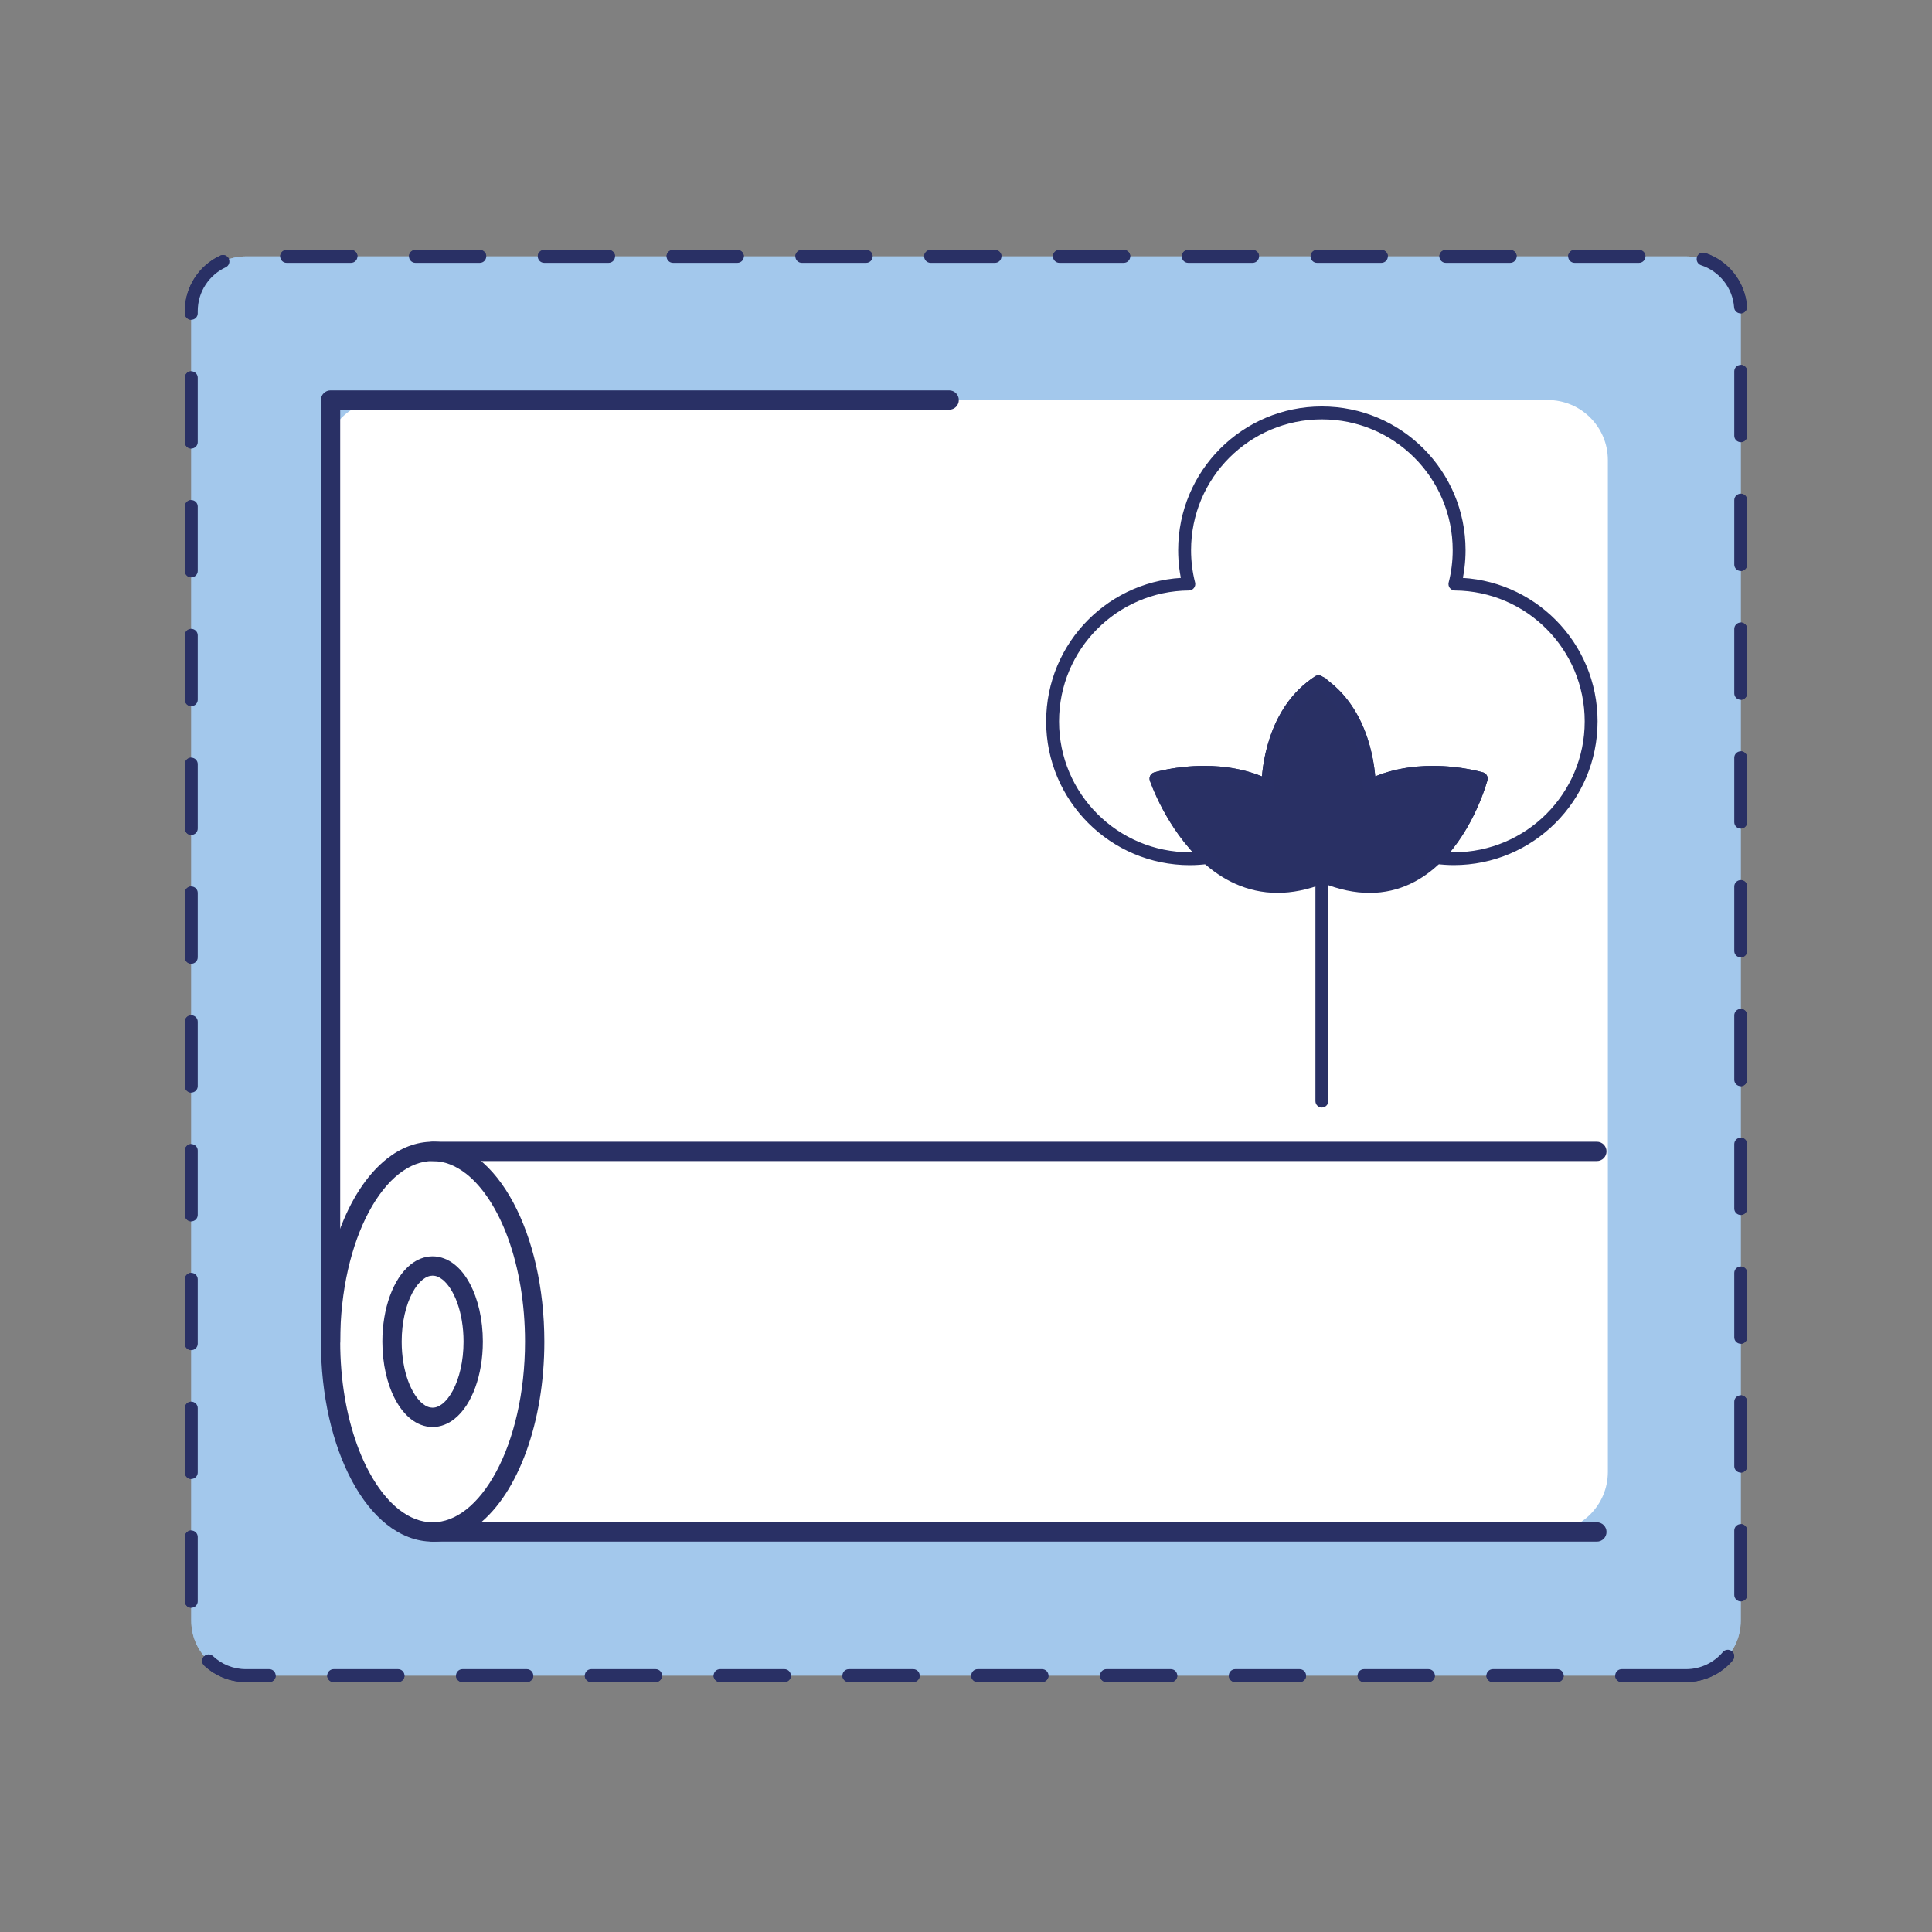 <?xml version="1.0" encoding="UTF-8"?>
<svg xmlns="http://www.w3.org/2000/svg" xmlns:xlink="http://www.w3.org/1999/xlink" version="1.1" id="Trousse_double_compartiments" x="0px" y="0px" width="150px" height="150px" viewBox="0 0 150 150" xml:space="preserve">
<rect x="0" y="0" width="150" height="150" fill="#808080" stroke="none"/>
<path fill="#A3C8EC" d="M130.904,130.093H19.096c-2.344,0-4.244-1.9-4.244-4.244V24.152c0-2.344,1.9-4.244,4.244-4.244h111.808  c2.344,0,4.244,1.9,4.244,4.244v101.697C135.148,128.192,133.248,130.093,130.904,130.093z"></path>
<path fill="#293065" d="M133.762,128.267c-0.688,0.812-1.711,1.325-2.858,1.326h-5c-0.276,0-0.5,0.224-0.5,0.5s0.224,0.5,0.5,0.5h5  c1.45,0,2.753-0.653,3.621-1.679c0.178-0.211,0.152-0.526-0.058-0.705C134.256,128.03,133.941,128.056,133.762,128.267  L133.762,128.267z M134.648,118.831v5c0,0.276,0.224,0.5,0.5,0.5s0.5-0.224,0.5-0.5v-5c0-0.276-0.224-0.5-0.5-0.5  S134.648,118.554,134.648,118.831z M134.648,108.831v5c0,0.276,0.224,0.5,0.5,0.5s0.5-0.224,0.5-0.5v-5c0-0.276-0.224-0.5-0.5-0.5  S134.648,108.554,134.648,108.831z M134.648,98.831v5c0,0.276,0.224,0.5,0.5,0.5s0.5-0.224,0.5-0.5v-5c0-0.276-0.224-0.5-0.5-0.5  S134.648,98.554,134.648,98.831z M134.648,88.831v5c0,0.276,0.224,0.5,0.5,0.5s0.5-0.224,0.5-0.5v-5c0-0.276-0.224-0.5-0.5-0.5  S134.648,88.554,134.648,88.831z M134.648,78.831v5c0,0.276,0.224,0.5,0.5,0.5s0.5-0.224,0.5-0.5v-5c0-0.276-0.224-0.5-0.5-0.5  S134.648,78.554,134.648,78.831z M134.648,68.831v5c0,0.276,0.224,0.5,0.5,0.5s0.5-0.224,0.5-0.5v-5c0-0.276-0.224-0.5-0.5-0.5  S134.648,68.554,134.648,68.831z M134.648,58.831v5c0,0.276,0.224,0.5,0.5,0.5s0.5-0.224,0.5-0.5v-5c0-0.276-0.224-0.5-0.5-0.5  S134.648,58.554,134.648,58.831z M134.648,48.831v5c0,0.276,0.224,0.5,0.5,0.5s0.5-0.224,0.5-0.5v-5c0-0.276-0.224-0.5-0.5-0.5  S134.648,48.554,134.648,48.831z M134.648,38.831v5c0,0.276,0.224,0.5,0.5,0.5s0.5-0.224,0.5-0.5v-5c0-0.276-0.224-0.5-0.5-0.5  S134.648,38.554,134.648,38.831z M134.648,28.831v5c0,0.276,0.224,0.5,0.5,0.5s0.5-0.224,0.5-0.5v-5c0-0.276-0.224-0.5-0.5-0.5  S134.648,28.554,134.648,28.831z M132.073,20.593c1.408,0.462,2.451,1.741,2.564,3.275c0.021,0.275,0.26,0.482,0.536,0.461  c0.275-0.021,0.482-0.26,0.461-0.536c-0.146-1.947-1.462-3.563-3.249-4.15c-0.262-0.086-0.545,0.057-0.631,0.319  C131.668,20.225,131.811,20.507,132.073,20.593L132.073,20.593z M122.252,20.407h5c0.276,0,0.5-0.224,0.5-0.5s-0.224-0.5-0.5-0.5h-5  c-0.276,0-0.5,0.224-0.5,0.5S121.976,20.407,122.252,20.407z M112.252,20.407h5c0.276,0,0.5-0.224,0.5-0.5s-0.224-0.5-0.5-0.5h-5  c-0.276,0-0.5,0.224-0.5,0.5S111.976,20.407,112.252,20.407z M102.252,20.407h5c0.276,0,0.5-0.224,0.5-0.5s-0.224-0.5-0.5-0.5h-5  c-0.276,0-0.5,0.224-0.5,0.5S101.976,20.407,102.252,20.407z M92.252,20.407h5c0.276,0,0.5-0.224,0.5-0.5s-0.224-0.5-0.5-0.5h-5  c-0.276,0-0.5,0.224-0.5,0.5S91.976,20.407,92.252,20.407z M82.252,20.407h5c0.276,0,0.5-0.224,0.5-0.5s-0.224-0.5-0.5-0.5h-5  c-0.276,0-0.5,0.224-0.5,0.5S81.976,20.407,82.252,20.407z M72.252,20.407h5c0.276,0,0.5-0.224,0.5-0.5s-0.224-0.5-0.5-0.5h-5  c-0.276,0-0.5,0.224-0.5,0.5S71.976,20.407,72.252,20.407z M62.252,20.407h5c0.276,0,0.5-0.224,0.5-0.5s-0.224-0.5-0.5-0.5h-5  c-0.276,0-0.5,0.224-0.5,0.5S61.976,20.407,62.252,20.407z M52.252,20.407h5c0.276,0,0.5-0.224,0.5-0.5s-0.224-0.5-0.5-0.5h-5  c-0.276,0-0.5,0.224-0.5,0.5S51.976,20.407,52.252,20.407z M42.252,20.407h5c0.276,0,0.5-0.224,0.5-0.5s-0.224-0.5-0.5-0.5h-5  c-0.276,0-0.5,0.224-0.5,0.5S41.976,20.407,42.252,20.407z M32.252,20.407h5c0.276,0,0.5-0.224,0.5-0.5s-0.224-0.5-0.5-0.5h-5  c-0.276,0-0.5,0.224-0.5,0.5S31.976,20.407,32.252,20.407z M22.252,20.407h5c0.276,0,0.5-0.224,0.5-0.5s-0.224-0.5-0.5-0.5h-5  c-0.276,0-0.5,0.224-0.5,0.5S21.976,20.407,22.252,20.407z M15.352,24.326v-0.174c0-1.505,0.888-2.802,2.169-3.398  c0.25-0.116,0.359-0.414,0.243-0.664c-0.116-0.25-0.414-0.359-0.664-0.243c-1.622,0.753-2.747,2.398-2.747,4.305v0.174  c0,0.276,0.224,0.5,0.5,0.5S15.352,24.602,15.352,24.326L15.352,24.326z M15.352,34.326v-5c0-0.276-0.224-0.5-0.5-0.5  s-0.5,0.224-0.5,0.5v5c0,0.276,0.224,0.5,0.5,0.5S15.352,34.602,15.352,34.326z M15.352,44.326v-5c0-0.276-0.224-0.5-0.5-0.5  s-0.5,0.224-0.5,0.5v5c0,0.276,0.224,0.5,0.5,0.5S15.352,44.602,15.352,44.326z M15.352,54.326v-5c0-0.276-0.224-0.5-0.5-0.5  s-0.5,0.224-0.5,0.5v5c0,0.276,0.224,0.5,0.5,0.5S15.352,54.602,15.352,54.326z M15.352,64.326v-5c0-0.276-0.224-0.5-0.5-0.5  s-0.5,0.224-0.5,0.5v5c0,0.276,0.224,0.5,0.5,0.5S15.352,64.602,15.352,64.326z M15.352,74.326v-5c0-0.276-0.224-0.5-0.5-0.5  s-0.5,0.224-0.5,0.5v5c0,0.276,0.224,0.5,0.5,0.5S15.352,74.602,15.352,74.326z M15.352,84.326v-5c0-0.276-0.224-0.5-0.5-0.5  s-0.5,0.224-0.5,0.5v5c0,0.276,0.224,0.5,0.5,0.5S15.352,84.602,15.352,84.326z M15.352,94.326v-5c0-0.276-0.224-0.5-0.5-0.5  s-0.5,0.224-0.5,0.5v5c0,0.276,0.224,0.5,0.5,0.5S15.352,94.602,15.352,94.326z M15.352,104.326v-5c0-0.276-0.224-0.5-0.5-0.5  s-0.5,0.224-0.5,0.5v5c0,0.276,0.224,0.5,0.5,0.5S15.352,104.602,15.352,104.326z M15.352,114.326v-5c0-0.276-0.224-0.5-0.5-0.5  s-0.5,0.224-0.5,0.5v5c0,0.276,0.224,0.5,0.5,0.5S15.352,114.602,15.352,114.326z M15.352,124.326v-5c0-0.276-0.224-0.5-0.5-0.5  s-0.5,0.224-0.5,0.5v5c0,0.276,0.224,0.5,0.5,0.5S15.352,124.602,15.352,124.326z M20.904,129.593h-1.808  c-0.99,0-1.886-0.382-2.557-1.009c-0.202-0.189-0.518-0.178-0.707,0.024c-0.189,0.202-0.178,0.518,0.024,0.707  c0.846,0.792,1.989,1.279,3.24,1.279h1.808c0.276,0,0.5-0.224,0.5-0.5S21.18,129.593,20.904,129.593z M30.904,129.593h-5  c-0.276,0-0.5,0.224-0.5,0.5s0.224,0.5,0.5,0.5h5c0.276,0,0.5-0.224,0.5-0.5S31.18,129.593,30.904,129.593z M40.904,129.593h-5  c-0.276,0-0.5,0.224-0.5,0.5s0.224,0.5,0.5,0.5h5c0.276,0,0.5-0.224,0.5-0.5S41.18,129.593,40.904,129.593z M50.904,129.593h-5  c-0.276,0-0.5,0.224-0.5,0.5s0.224,0.5,0.5,0.5h5c0.276,0,0.5-0.224,0.5-0.5S51.18,129.593,50.904,129.593z M60.904,129.593h-5  c-0.276,0-0.5,0.224-0.5,0.5s0.224,0.5,0.5,0.5h5c0.276,0,0.5-0.224,0.5-0.5S61.18,129.593,60.904,129.593z M70.904,129.593h-5  c-0.276,0-0.5,0.224-0.5,0.5s0.224,0.5,0.5,0.5h5c0.276,0,0.5-0.224,0.5-0.5S71.18,129.593,70.904,129.593z M80.904,129.593h-5  c-0.276,0-0.5,0.224-0.5,0.5s0.224,0.5,0.5,0.5h5c0.276,0,0.5-0.224,0.5-0.5S81.18,129.593,80.904,129.593z M90.904,129.593h-5  c-0.276,0-0.5,0.224-0.5,0.5s0.224,0.5,0.5,0.5h5c0.276,0,0.5-0.224,0.5-0.5S91.18,129.593,90.904,129.593z M100.904,129.593h-5  c-0.276,0-0.5,0.224-0.5,0.5s0.224,0.5,0.5,0.5h5c0.276,0,0.5-0.224,0.5-0.5S101.18,129.593,100.904,129.593z M110.904,129.593h-5  c-0.276,0-0.5,0.224-0.5,0.5s0.224,0.5,0.5,0.5h5c0.276,0,0.5-0.224,0.5-0.5S111.18,129.593,110.904,129.593z M120.904,129.593h-5  c-0.276,0-0.5,0.224-0.5,0.5s0.224,0.5,0.5,0.5h5c0.276,0,0.5-0.224,0.5-0.5S121.18,129.593,120.904,129.593z"></path>
<path fill="#FFFFFF" d="M124.835,118.94H37.803c-6.98,0-12.638-5.658-12.638-12.639V31.06h99.67V118.94z"></path>
<path fill="#A3C8EC" d="M130.904,130.093H19.096c-2.344,0-4.244-1.9-4.244-4.244V24.152c0-2.344,1.9-4.244,4.244-4.244h111.808  c2.344,0,4.244,1.9,4.244,4.244v101.697C135.148,128.192,133.248,130.093,130.904,130.093z"></path>
<path fill="#293065" d="M133.762,128.267c-0.688,0.812-1.711,1.325-2.858,1.326h-5c-0.276,0-0.5,0.224-0.5,0.5s0.224,0.5,0.5,0.5h5  c1.45,0,2.753-0.653,3.621-1.679c0.178-0.211,0.152-0.526-0.058-0.705C134.256,128.03,133.941,128.056,133.762,128.267  L133.762,128.267z M134.648,118.831v5c0,0.276,0.224,0.5,0.5,0.5s0.5-0.224,0.5-0.5v-5c0-0.276-0.224-0.5-0.5-0.5  S134.648,118.554,134.648,118.831z M134.648,108.831v5c0,0.276,0.224,0.5,0.5,0.5s0.5-0.224,0.5-0.5v-5c0-0.276-0.224-0.5-0.5-0.5  S134.648,108.554,134.648,108.831z M134.648,98.831v5c0,0.276,0.224,0.5,0.5,0.5s0.5-0.224,0.5-0.5v-5c0-0.276-0.224-0.5-0.5-0.5  S134.648,98.554,134.648,98.831z M134.648,88.831v5c0,0.276,0.224,0.5,0.5,0.5s0.5-0.224,0.5-0.5v-5c0-0.276-0.224-0.5-0.5-0.5  S134.648,88.554,134.648,88.831z M134.648,78.831v5c0,0.276,0.224,0.5,0.5,0.5s0.5-0.224,0.5-0.5v-5c0-0.276-0.224-0.5-0.5-0.5  S134.648,78.554,134.648,78.831z M134.648,68.831v5c0,0.276,0.224,0.5,0.5,0.5s0.5-0.224,0.5-0.5v-5c0-0.276-0.224-0.5-0.5-0.5  S134.648,68.554,134.648,68.831z M134.648,58.831v5c0,0.276,0.224,0.5,0.5,0.5s0.5-0.224,0.5-0.5v-5c0-0.276-0.224-0.5-0.5-0.5  S134.648,58.554,134.648,58.831z M134.648,48.831v5c0,0.276,0.224,0.5,0.5,0.5s0.5-0.224,0.5-0.5v-5c0-0.276-0.224-0.5-0.5-0.5  S134.648,48.554,134.648,48.831z M134.648,38.831v5c0,0.276,0.224,0.5,0.5,0.5s0.5-0.224,0.5-0.5v-5c0-0.276-0.224-0.5-0.5-0.5  S134.648,38.554,134.648,38.831z M134.648,28.831v5c0,0.276,0.224,0.5,0.5,0.5s0.5-0.224,0.5-0.5v-5c0-0.276-0.224-0.5-0.5-0.5  S134.648,28.554,134.648,28.831z M132.073,20.593c1.408,0.462,2.451,1.741,2.564,3.275c0.021,0.275,0.26,0.482,0.536,0.461  c0.275-0.021,0.482-0.26,0.461-0.536c-0.146-1.947-1.462-3.563-3.249-4.15c-0.262-0.086-0.545,0.057-0.631,0.319  C131.668,20.225,131.811,20.507,132.073,20.593L132.073,20.593z M122.252,20.407h5c0.276,0,0.5-0.224,0.5-0.5s-0.224-0.5-0.5-0.5h-5  c-0.276,0-0.5,0.224-0.5,0.5S121.976,20.407,122.252,20.407z M112.252,20.407h5c0.276,0,0.5-0.224,0.5-0.5s-0.224-0.5-0.5-0.5h-5  c-0.276,0-0.5,0.224-0.5,0.5S111.976,20.407,112.252,20.407z M102.252,20.407h5c0.276,0,0.5-0.224,0.5-0.5s-0.224-0.5-0.5-0.5h-5  c-0.276,0-0.5,0.224-0.5,0.5S101.976,20.407,102.252,20.407z M92.252,20.407h5c0.276,0,0.5-0.224,0.5-0.5s-0.224-0.5-0.5-0.5h-5  c-0.276,0-0.5,0.224-0.5,0.5S91.976,20.407,92.252,20.407z M82.252,20.407h5c0.276,0,0.5-0.224,0.5-0.5s-0.224-0.5-0.5-0.5h-5  c-0.276,0-0.5,0.224-0.5,0.5S81.976,20.407,82.252,20.407z M72.252,20.407h5c0.276,0,0.5-0.224,0.5-0.5s-0.224-0.5-0.5-0.5h-5  c-0.276,0-0.5,0.224-0.5,0.5S71.976,20.407,72.252,20.407z M62.252,20.407h5c0.276,0,0.5-0.224,0.5-0.5s-0.224-0.5-0.5-0.5h-5  c-0.276,0-0.5,0.224-0.5,0.5S61.976,20.407,62.252,20.407z M52.252,20.407h5c0.276,0,0.5-0.224,0.5-0.5s-0.224-0.5-0.5-0.5h-5  c-0.276,0-0.5,0.224-0.5,0.5S51.976,20.407,52.252,20.407z M42.252,20.407h5c0.276,0,0.5-0.224,0.5-0.5s-0.224-0.5-0.5-0.5h-5  c-0.276,0-0.5,0.224-0.5,0.5S41.976,20.407,42.252,20.407z M32.252,20.407h5c0.276,0,0.5-0.224,0.5-0.5s-0.224-0.5-0.5-0.5h-5  c-0.276,0-0.5,0.224-0.5,0.5S31.976,20.407,32.252,20.407z M22.252,20.407h5c0.276,0,0.5-0.224,0.5-0.5s-0.224-0.5-0.5-0.5h-5  c-0.276,0-0.5,0.224-0.5,0.5S21.976,20.407,22.252,20.407z M15.352,24.326v-0.174c0-1.505,0.888-2.802,2.169-3.398  c0.25-0.116,0.359-0.414,0.243-0.664c-0.116-0.25-0.414-0.359-0.664-0.243c-1.622,0.753-2.747,2.398-2.747,4.305v0.174  c0,0.276,0.224,0.5,0.5,0.5S15.352,24.602,15.352,24.326L15.352,24.326z M15.352,34.326v-5c0-0.276-0.224-0.5-0.5-0.5  s-0.5,0.224-0.5,0.5v5c0,0.276,0.224,0.5,0.5,0.5S15.352,34.602,15.352,34.326z M15.352,44.326v-5c0-0.276-0.224-0.5-0.5-0.5  s-0.5,0.224-0.5,0.5v5c0,0.276,0.224,0.5,0.5,0.5S15.352,44.602,15.352,44.326z M15.352,54.326v-5c0-0.276-0.224-0.5-0.5-0.5  s-0.5,0.224-0.5,0.5v5c0,0.276,0.224,0.5,0.5,0.5S15.352,54.602,15.352,54.326z M15.352,64.326v-5c0-0.276-0.224-0.5-0.5-0.5  s-0.5,0.224-0.5,0.5v5c0,0.276,0.224,0.5,0.5,0.5S15.352,64.602,15.352,64.326z M15.352,74.326v-5c0-0.276-0.224-0.5-0.5-0.5  s-0.5,0.224-0.5,0.5v5c0,0.276,0.224,0.5,0.5,0.5S15.352,74.602,15.352,74.326z M15.352,84.326v-5c0-0.276-0.224-0.5-0.5-0.5  s-0.5,0.224-0.5,0.5v5c0,0.276,0.224,0.5,0.5,0.5S15.352,84.602,15.352,84.326z M15.352,94.326v-5c0-0.276-0.224-0.5-0.5-0.5  s-0.5,0.224-0.5,0.5v5c0,0.276,0.224,0.5,0.5,0.5S15.352,94.602,15.352,94.326z M15.352,104.326v-5c0-0.276-0.224-0.5-0.5-0.5  s-0.5,0.224-0.5,0.5v5c0,0.276,0.224,0.5,0.5,0.5S15.352,104.602,15.352,104.326z M15.352,114.326v-5c0-0.276-0.224-0.5-0.5-0.5  s-0.5,0.224-0.5,0.5v5c0,0.276,0.224,0.5,0.5,0.5S15.352,114.602,15.352,114.326z M15.352,124.326v-5c0-0.276-0.224-0.5-0.5-0.5  s-0.5,0.224-0.5,0.5v5c0,0.276,0.224,0.5,0.5,0.5S15.352,124.602,15.352,124.326z M20.904,129.593h-1.808  c-0.99,0-1.886-0.382-2.557-1.009c-0.202-0.189-0.518-0.178-0.707,0.024c-0.189,0.202-0.178,0.518,0.024,0.707  c0.846,0.792,1.989,1.279,3.24,1.279h1.808c0.276,0,0.5-0.224,0.5-0.5S21.18,129.593,20.904,129.593z M30.904,129.593h-5  c-0.276,0-0.5,0.224-0.5,0.5s0.224,0.5,0.5,0.5h5c0.276,0,0.5-0.224,0.5-0.5S31.18,129.593,30.904,129.593z M40.904,129.593h-5  c-0.276,0-0.5,0.224-0.5,0.5s0.224,0.5,0.5,0.5h5c0.276,0,0.5-0.224,0.5-0.5S41.18,129.593,40.904,129.593z M50.904,129.593h-5  c-0.276,0-0.5,0.224-0.5,0.5s0.224,0.5,0.5,0.5h5c0.276,0,0.5-0.224,0.5-0.5S51.18,129.593,50.904,129.593z M60.904,129.593h-5  c-0.276,0-0.5,0.224-0.5,0.5s0.224,0.5,0.5,0.5h5c0.276,0,0.5-0.224,0.5-0.5S61.18,129.593,60.904,129.593z M70.904,129.593h-5  c-0.276,0-0.5,0.224-0.5,0.5s0.224,0.5,0.5,0.5h5c0.276,0,0.5-0.224,0.5-0.5S71.18,129.593,70.904,129.593z M80.904,129.593h-5  c-0.276,0-0.5,0.224-0.5,0.5s0.224,0.5,0.5,0.5h5c0.276,0,0.5-0.224,0.5-0.5S81.18,129.593,80.904,129.593z M90.904,129.593h-5  c-0.276,0-0.5,0.224-0.5,0.5s0.224,0.5,0.5,0.5h5c0.276,0,0.5-0.224,0.5-0.5S91.18,129.593,90.904,129.593z M100.904,129.593h-5  c-0.276,0-0.5,0.224-0.5,0.5s0.224,0.5,0.5,0.5h5c0.276,0,0.5-0.224,0.5-0.5S101.18,129.593,100.904,129.593z M110.904,129.593h-5  c-0.276,0-0.5,0.224-0.5,0.5s0.224,0.5,0.5,0.5h5c0.276,0,0.5-0.224,0.5-0.5S111.18,129.593,110.904,129.593z M120.904,129.593h-5  c-0.276,0-0.5,0.224-0.5,0.5s0.224,0.5,0.5,0.5h5c0.276,0,0.5-0.224,0.5-0.5S121.18,129.593,120.904,129.593z"></path>
<path fill="#FFFFFF" d="M120.17,118.94H42.469c-9.557,0-17.304-7.747-17.304-17.304V35.725c0-2.577,2.089-4.665,4.665-4.665h90.339  c2.577,0,4.665,2.089,4.665,4.665v78.549C124.835,116.851,122.746,118.94,120.17,118.94z"></path>
<path fill="#FFFFFF" d="M41.512,104.167c0,8.159-3.548,14.773-7.924,14.773c-4.377,0-7.924-6.614-7.924-14.773  s3.548-14.773,7.924-14.773C37.964,89.394,41.512,96.008,41.512,104.167z"></path>
<path fill="#293065" d="M41.512,104.167h-0.75c0.002,3.97-0.87,7.558-2.232,10.091c-0.679,1.267-1.478,2.267-2.322,2.932  c-0.847,0.666-1.719,0.999-2.62,1c-0.901-0.001-1.773-0.334-2.62-1c-1.268-0.994-2.427-2.753-3.246-5.019  c-0.821-2.264-1.309-5.026-1.308-8.004c-0.002-3.97,0.87-7.558,2.232-10.091c0.679-1.267,1.478-2.267,2.322-2.932  c0.848-0.666,1.719-0.999,2.62-1c0.901,0.001,1.773,0.334,2.62,1c1.268,0.994,2.427,2.753,3.246,5.019  c0.821,2.264,1.309,5.026,1.308,8.004H41.512h0.75c-0.002-4.189-0.904-7.987-2.41-10.801c-0.755-1.406-1.663-2.57-2.715-3.4  c-1.049-0.83-2.262-1.323-3.549-1.322c-1.287-0.001-2.5,0.492-3.549,1.322c-1.577,1.248-2.837,3.236-3.727,5.686  c-0.888,2.451-1.398,5.374-1.398,8.515c0.002,4.189,0.904,7.987,2.41,10.801c0.755,1.406,1.663,2.57,2.715,3.4  c1.049,0.83,2.262,1.323,3.549,1.322c1.287,0.001,2.5-0.492,3.549-1.322c1.577-1.248,2.837-3.236,3.727-5.686  c0.888-2.451,1.398-5.374,1.398-8.515H41.512z"></path>
<path fill="#FFFFFF" d="M36.739,104.167c0,3.245-1.411,5.876-3.152,5.876c-1.741,0-3.152-2.631-3.152-5.876  c0-3.245,1.411-5.876,3.152-5.876C35.328,98.292,36.739,100.922,36.739,104.167z"></path>
<path fill="#293065" d="M36.739,104.167h-0.75c0.002,1.513-0.336,2.877-0.834,3.8c-0.247,0.462-0.532,0.811-0.805,1.025  c-0.276,0.215-0.52,0.299-0.762,0.301c-0.242-0.001-0.486-0.085-0.762-0.301c-0.411-0.319-0.842-0.949-1.146-1.795  c-0.307-0.844-0.494-1.894-0.493-3.03c-0.002-1.513,0.336-2.877,0.834-3.8c0.247-0.462,0.532-0.811,0.805-1.025  c0.276-0.215,0.52-0.299,0.762-0.301c0.242,0.001,0.486,0.085,0.762,0.301c0.411,0.319,0.842,0.949,1.146,1.795  c0.307,0.844,0.494,1.894,0.493,3.03H36.739h0.75c-0.002-1.732-0.37-3.306-1.012-4.509c-0.323-0.601-0.717-1.113-1.198-1.494  c-0.478-0.379-1.063-0.624-1.691-0.623c-0.628-0.001-1.214,0.243-1.691,0.623c-0.72,0.573-1.252,1.433-1.628,2.462  c-0.373,1.031-0.583,2.242-0.583,3.541c0.002,1.732,0.37,3.306,1.012,4.509c0.323,0.601,0.717,1.113,1.198,1.494  c0.478,0.379,1.063,0.624,1.691,0.623c0.628,0.001,1.214-0.244,1.691-0.623c0.72-0.573,1.251-1.433,1.627-2.462  c0.373-1.031,0.583-2.242,0.583-3.541H36.739z"></path>
<path fill="#293065" d="M33.588,90.144h90.392c0.414,0,0.75-0.336,0.75-0.75s-0.336-0.75-0.75-0.75H33.588  c-0.414,0-0.75,0.336-0.75,0.75S33.173,90.144,33.588,90.144"></path>
<path fill="#293065" d="M33.588,119.69h90.392c0.414,0,0.75-0.336,0.75-0.75s-0.336-0.75-0.75-0.75H33.588  c-0.414,0-0.75,0.336-0.75,0.75S33.173,119.69,33.588,119.69"></path>
<path fill="#293065" d="M26.413,104.167V31.81l47.281,0c0.414,0,0.75-0.336,0.75-0.75s-0.336-0.75-0.75-0.75H25.663  c-0.198,0-0.391,0.08-0.53,0.22c-0.14,0.14-0.22,0.333-0.22,0.53v73.107c0,0.414,0.336,0.75,0.75,0.75  S26.413,104.581,26.413,104.167z"></path>
<path fill="#293065" d="M102.64,53.113l0.225-0.447l-0.022-0.011l-0.225,0.447l0.448,0.223l0.011-0.023l-0.448-0.223l-0.475,0.157  l0.011,0.034L102.64,53.113l0.225-0.447L102.64,53.113l0.475-0.157l-0.011-0.034c-0.064-0.192-0.238-0.327-0.439-0.342  s-0.393,0.095-0.483,0.276l-0.011,0.023c-0.122,0.246-0.022,0.546,0.223,0.669l0.022,0.011c0.181,0.091,0.398,0.064,0.552-0.068  c0.153-0.132,0.211-0.344,0.148-0.536L102.64,53.113z"></path>
<path fill="#293065" d="M123.535,56.014h-0.5c0,2.804-1.137,5.34-2.976,7.18c-1.84,1.839-4.376,2.976-7.18,2.976  c-0.438,0-0.869-0.032-1.291-0.086l-0.064,0.496l0.352,0.355c2.625-2.614,3.592-6.318,3.608-6.356  c0.069-0.261-0.079-0.529-0.338-0.607c-0.03-0.008-1.679-0.509-3.893-0.51c-1.563,0-3.416,0.25-5.169,1.129l0.224,0.447h0.5v-0.021  c0-0.207-0.017-1.503-0.458-3.107c-0.442-1.6-1.312-3.525-3.06-4.927c-0.116-0.093-0.225-0.178-0.357-0.274l-0.294,0.404  l0.475-0.157l-0.011-0.034c-0.064-0.192-0.238-0.327-0.439-0.342s-0.393,0.095-0.483,0.276l-0.011,0.023l0.448,0.223l0.291-0.407  c-0.079-0.056-0.168-0.12-0.274-0.187c-0.166-0.104-0.379-0.101-0.542,0.008c-0.21,0.14-0.415,0.284-0.613,0.445l0.315,0.388  l-0.31-0.392c-1.761,1.397-2.637,3.329-3.082,4.936c-0.444,1.611-0.46,2.915-0.461,3.122l0,0.03l0.5-0.008l0.224-0.447  c-1.757-0.878-3.61-1.128-5.173-1.128c-2.213,0.001-3.858,0.502-3.888,0.51c-0.13,0.039-0.237,0.13-0.299,0.25  c-0.062,0.121-0.072,0.261-0.029,0.389c0.018,0.036,1.262,3.751,4.124,6.34l0.335-0.371l-0.064-0.496  c-0.423,0.054-0.853,0.086-1.291,0.086c-2.804,0-5.34-1.137-7.18-2.976c-1.839-1.84-2.976-4.376-2.976-7.18  c0-5.595,4.508-10.125,10.081-10.168c0.154-0.001,0.299-0.073,0.392-0.195s0.126-0.28,0.088-0.429  c-0.204-0.793-0.312-1.645-0.312-2.506c0-2.804,1.134-5.34,2.972-7.18c1.839-1.839,4.374-2.976,7.184-2.976  c2.81,0,5.346,1.137,7.184,2.976c1.838,1.84,2.972,4.376,2.972,7.18c0,0.861-0.108,1.713-0.312,2.506  c-0.038,0.149-0.006,0.308,0.088,0.429s0.239,0.194,0.392,0.195c5.573,0.043,10.081,4.572,10.081,10.168H123.535h0.5  c0-6.145-4.951-11.12-11.073-11.168l-0.004,0.5l0.484,0.124c0.225-0.877,0.343-1.81,0.343-2.755c0-6.157-4.987-11.156-11.156-11.156  c-6.169,0-11.156,4.999-11.156,11.156c0,0.945,0.118,1.877,0.343,2.755l0.484-0.124l-0.004-0.5  c-6.122,0.047-11.073,5.023-11.073,11.168c0.001,6.158,4.998,11.156,11.156,11.156c0.487,0,0.96-0.036,1.418-0.094  c0.194-0.025,0.355-0.16,0.414-0.347c0.059-0.187,0.003-0.389-0.142-0.521c-1.309-1.178-2.28-2.665-2.915-3.856  c-0.318-0.595-0.552-1.115-0.707-1.485c-0.077-0.185-0.134-0.332-0.171-0.431c-0.037-0.1-0.053-0.147-0.053-0.147l-0.474,0.161  l0.146,0.478l0.061-0.018c0.307-0.086,1.732-0.45,3.536-0.449c1.457,0,3.156,0.237,4.726,1.023c0.157,0.078,0.342,0.069,0.49-0.024  c0.148-0.093,0.236-0.256,0.233-0.432v-0.013c0-0.147,0.015-1.373,0.425-2.856c0.409-1.485,1.209-3.21,2.739-4.419l0.005-0.004  c0.163-0.133,0.342-0.259,0.538-0.39l-0.278-0.416l-0.265,0.424l0.223,0.152c0.119,0.085,0.27,0.114,0.412,0.078  c0.142-0.035,0.261-0.131,0.327-0.263l0.011-0.023l-0.448-0.223l-0.475,0.157l0.011,0.034c0.033,0.099,0.096,0.186,0.181,0.247  c0.117,0.085,0.21,0.158,0.32,0.245c1.519,1.214,2.314,2.934,2.721,4.412c0.407,1.475,0.422,2.693,0.422,2.841v0.021  c0,0.174,0.089,0.334,0.237,0.425c0.148,0.091,0.331,0.099,0.487,0.021c1.564-0.785,3.262-1.023,4.72-1.022  c1.031,0,1.94,0.118,2.586,0.236c0.323,0.059,0.581,0.118,0.756,0.161l0.198,0.052l0.062,0.018l0.145-0.478l-0.483-0.129  c0,0-0.012,0.047-0.042,0.146c-0.204,0.694-1.217,3.698-3.303,5.757c-0.136,0.135-0.183,0.334-0.122,0.516s0.22,0.311,0.41,0.336  c0.458,0.059,0.931,0.094,1.418,0.094c6.158-0.001,11.156-4.998,11.156-11.156H123.535z"></path>
<path fill="#293065" d="M102.64,53.113l0.225-0.447l-0.022-0.011l-0.225,0.447l0.448,0.223l0.011-0.023l-0.448-0.223l-0.475,0.157  l0.011,0.034L102.64,53.113l0.225-0.447L102.64,53.113l0.475-0.157l-0.011-0.034c-0.064-0.192-0.238-0.327-0.439-0.342  s-0.393,0.095-0.483,0.276l-0.011,0.023c-0.122,0.246-0.022,0.546,0.223,0.669l0.022,0.011c0.181,0.091,0.398,0.064,0.552-0.068  c0.153-0.132,0.211-0.344,0.148-0.536L102.64,53.113z"></path>
<path fill="#293065" d="M102.64,53.113l0.225-0.447l-0.022-0.011l-0.225,0.447l0.448,0.223l0.011-0.023l-0.448-0.223l-0.475,0.157  l0.011,0.034L102.64,53.113l0.225-0.447L102.64,53.113l0.475-0.157l-0.011-0.034c-0.064-0.192-0.238-0.327-0.439-0.342  s-0.393,0.095-0.483,0.276l-0.011,0.023c-0.122,0.246-0.022,0.546,0.223,0.669l0.022,0.011c0.181,0.091,0.398,0.064,0.552-0.068  c0.153-0.132,0.211-0.344,0.148-0.536L102.64,53.113z"></path>
<path fill="#293064" d="M115.001,60.451c0,0-0.971,3.646-3.477,6.13c-1.93,1.896-4.752,3.116-8.737,1.479l-0.158,0.056  c-3.906,1.547-6.83,0.339-8.895-1.535c-2.743-2.472-3.985-6.13-3.985-6.13s4.673-1.422,8.692,0.587c0,0-0.068-4.978,3.353-7.687  c0.181-0.147,0.373-0.282,0.576-0.418c0.09,0.056,0.17,0.113,0.249,0.169l0.022,0.011c0.124,0.09,0.226,0.169,0.339,0.26  c3.398,2.721,3.33,7.665,3.33,7.665C110.316,59.028,115.001,60.451,115.001,60.451z"></path>
<path fill="#293065" d="M115.001,60.451l-0.483-0.129c0,0-0.012,0.047-0.042,0.146c-0.204,0.694-1.217,3.698-3.303,5.757  l0.001-0.002c-1.239,1.212-2.803,2.099-4.837,2.101c-0.993,0-2.106-0.213-3.36-0.728c-0.115-0.047-0.241-0.05-0.358-0.008  l-0.158,0.056l-0.016,0.006c-1.196,0.473-2.279,0.672-3.262,0.672c-2.09-0.001-3.767-0.895-5.113-2.112l-0.001-0.001  c-1.309-1.178-2.28-2.665-2.915-3.856c-0.318-0.595-0.552-1.115-0.707-1.485c-0.077-0.185-0.134-0.332-0.171-0.431  c-0.037-0.1-0.053-0.147-0.053-0.147l-0.474,0.161l0.146,0.478l0.061-0.018c0.307-0.086,1.732-0.45,3.536-0.449  c1.457,0,3.156,0.237,4.726,1.023c0.155,0.078,0.339,0.069,0.486-0.022c0.148-0.091,0.237-0.252,0.237-0.425v-0.021  c0-0.147,0.015-1.373,0.425-2.856c0.409-1.485,1.209-3.21,2.739-4.419l0.005-0.004c0.163-0.133,0.342-0.259,0.538-0.39l-0.278-0.416  l-0.265,0.424l0.223,0.152l0.066,0.04l0.022,0.011l0.225-0.447l-0.294,0.404c0.117,0.085,0.21,0.158,0.32,0.245  c1.519,1.214,2.314,2.934,2.721,4.412c0.407,1.475,0.422,2.693,0.422,2.841v0.013c-0.003,0.175,0.085,0.338,0.234,0.432  c0.149,0.093,0.334,0.102,0.49,0.024c1.565-0.785,3.263-1.023,4.72-1.022c1.031,0,1.94,0.118,2.586,0.236  c0.323,0.059,0.581,0.118,0.756,0.161l0.198,0.052l0.062,0.018L115.001,60.451l-0.483-0.129L115.001,60.451l0.145-0.478  c-0.03-0.008-1.679-0.509-3.893-0.51c-1.563,0-3.416,0.25-5.169,1.129l0.224,0.447l0.5,0.008l0-0.03  c0-0.207-0.017-1.503-0.458-3.107c-0.442-1.6-1.312-3.525-3.06-4.927c-0.116-0.093-0.225-0.178-0.357-0.274l-0.069-0.042  l-0.022-0.011l-0.225,0.447l0.291-0.407c-0.079-0.056-0.168-0.12-0.274-0.187c-0.166-0.104-0.379-0.101-0.542,0.008  c-0.21,0.14-0.415,0.284-0.613,0.445l0.315,0.388l-0.31-0.392c-1.761,1.397-2.637,3.329-3.082,4.936  c-0.444,1.611-0.46,2.915-0.461,3.122v0.021h0.5l0.224-0.447c-1.757-0.878-3.61-1.128-5.173-1.128  c-2.213,0.001-3.858,0.502-3.888,0.51c-0.13,0.039-0.237,0.13-0.299,0.25c-0.062,0.121-0.072,0.261-0.029,0.389  c0.018,0.036,1.262,3.751,4.124,6.34l-0.001-0.001c1.466,1.333,3.396,2.373,5.785,2.372c1.119,0,2.331-0.227,3.63-0.742  l-0.184-0.465l0.168,0.471l0.158-0.056l-0.168-0.471l-0.19,0.463c1.356,0.557,2.603,0.803,3.74,0.803  c2.341,0.002,4.18-1.049,5.538-2.388l0.001-0.002c2.625-2.614,3.592-6.318,3.608-6.356c0.069-0.261-0.079-0.529-0.338-0.607  L115.001,60.451z"></path>
<path fill="#293065" d="M103.129,85.488V68.115c0-0.276-0.224-0.5-0.5-0.5s-0.5,0.224-0.5,0.5v17.373c0,0.276,0.224,0.5,0.5,0.5  S103.129,85.765,103.129,85.488"></path>
</svg>
